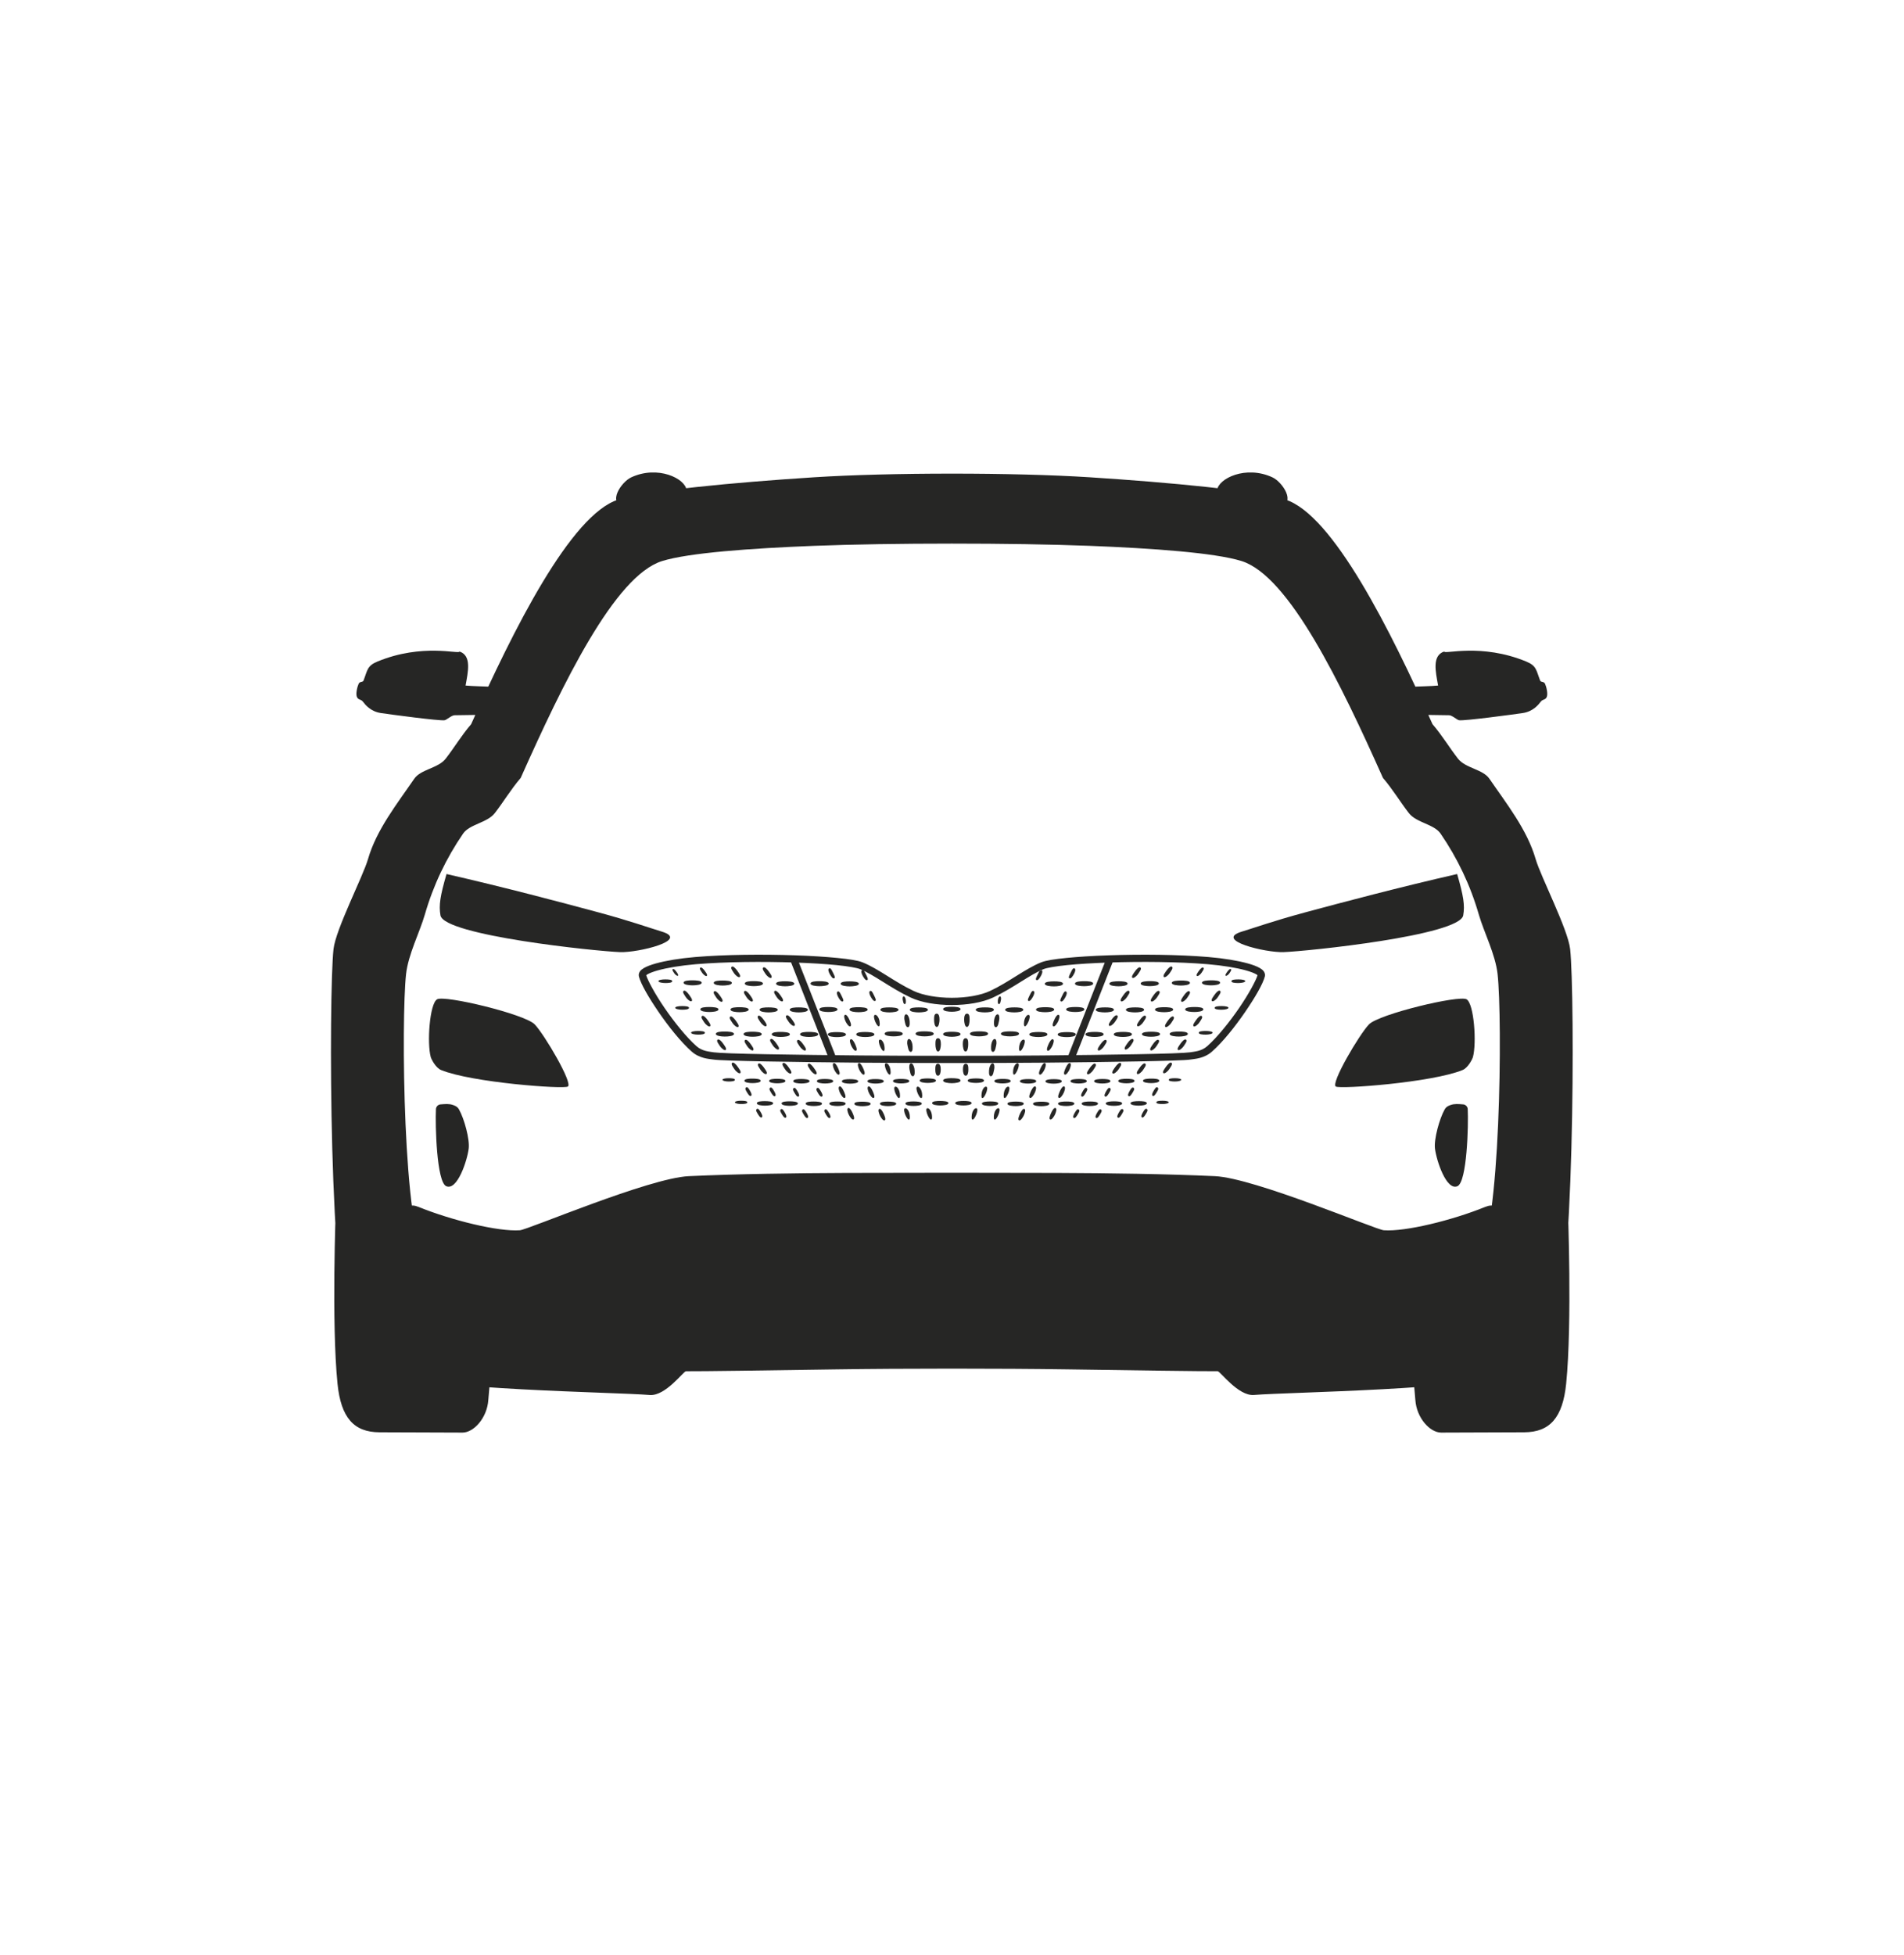 <svg width="1024" height="1051" viewBox="0 0 1024 1051" fill="none" xmlns="http://www.w3.org/2000/svg">
<g clip-path="url(#clip0_641_24940)">
<path d="M821.189 720.703C813.006 723.243 760.148 740.437 760.148 740.437L761.196 752.63C761.864 762.418 769.143 770.201 775.073 770.18L819.736 770.02C833.438 769.974 840.449 762.282 842.306 743.89C845.596 711.285 843.22 649.524 843.22 649.524C829.394 651.035 829.396 718.156 821.189 720.703ZM180.604 649.524C180.604 649.524 178.228 711.285 181.518 743.89C183.375 762.282 190.386 769.974 204.088 770.02L248.751 770.18C254.681 770.203 261.96 762.418 262.628 752.63L263.676 740.437C263.676 740.437 210.818 723.243 202.635 720.703C194.428 718.156 194.43 651.035 180.604 649.524ZM586.025 293.446C620.153 294.779 653.387 297.184 667.655 301.6C693.29 309.533 721.312 367.922 743.763 418.206C748.977 424.295 753.173 431.295 757.704 437.13C761.785 442.385 771.244 443.008 774.782 448.181C783.89 461.499 790.732 475.777 795.352 491.75C798.056 501.1 804.235 513.024 805.425 523.683C808.06 547.283 807.188 664.144 794.492 677.392C791.775 680.227 790.291 681.738 781.28 685.551C777.481 687.158 781.101 696.739 776.508 698.46C751.869 707.702 707.675 709.848 688.259 711.441C679.781 712.137 670.096 698.657 668.756 698.671C660.622 698.753 614.437 698.151 573.963 697.583C539.694 697.103 484.133 697.105 449.864 697.589C409.39 698.16 363.204 698.766 355.071 698.685C353.73 698.669 344.047 712.151 335.568 711.456C316.152 709.865 271.958 707.722 247.318 698.483C242.724 696.762 246.344 687.181 242.546 685.575C233.533 681.762 232.05 680.252 229.333 677.416C216.636 664.17 215.753 547.309 218.386 523.708C219.575 513.05 225.754 501.125 228.457 491.775C233.075 475.802 239.915 461.523 249.022 448.204C252.56 443.031 262.019 442.407 266.1 437.151C270.63 431.316 274.825 424.316 280.038 418.227C302.486 367.941 330.502 309.548 356.136 301.613C370.404 297.196 403.636 294.788 437.764 293.452C478.684 291.85 545.106 291.847 586.025 293.446ZM437.819 256.593C394.161 259.401 348.025 263.783 332.623 268.551C306.989 276.486 275.842 339.039 253.395 389.325C248.181 395.414 244.238 402.019 239.707 407.854C235.627 413.11 226.312 413.518 222.774 418.692C213.667 432.01 202.531 445.911 197.912 461.884C195.209 471.234 180.556 499.591 179.366 510.25C176.733 533.85 176.836 703.776 189.531 717.022C192.249 719.858 193.732 721.368 202.744 725.18C206.543 726.787 202.923 736.368 207.517 738.089C232.157 747.328 330.016 748.375 349.432 749.966C357.911 750.662 367.595 737.181 368.935 737.195C376.625 737.273 414.695 736.734 449.867 736.193C484.135 735.665 539.695 735.663 573.964 736.187C609.136 736.726 647.206 737.26 654.895 737.182C656.235 737.167 665.92 750.648 674.398 749.952C693.815 748.359 791.674 747.304 816.313 738.063C820.907 736.341 817.286 726.76 821.084 725.153C830.096 721.341 831.58 719.83 834.297 716.994C846.99 703.746 847.079 533.821 844.444 510.221C843.253 499.562 828.597 471.206 825.893 461.856C821.273 445.884 810.136 431.984 801.028 418.666C797.489 413.493 788.175 413.086 784.094 407.83C779.562 401.995 775.618 395.391 770.405 389.303C747.953 339.019 716.8 276.468 691.165 268.535C675.763 263.768 629.626 259.391 585.967 256.586C545.104 253.979 478.683 253.982 437.819 256.593ZM776.694 350.26C770.051 352.5 772.106 361.141 773.431 368.555C769.686 368.937 762.765 369.013 758.61 369.275C759.89 375.159 761.263 379.306 763.905 384.294C768.209 384.3 775.531 384.522 779.355 384.522C780.968 384.522 783.642 387.069 784.743 387.212C787.776 387.605 813.842 384.112 819.013 383.339C824.548 382.512 827.445 378.802 828.609 377.27C829.774 375.738 831.114 376.431 831.867 374.71C832.619 372.989 831.634 369.089 830.95 367.626C830.267 366.163 828.726 366.923 828.323 365.894C826.158 360.318 826.433 357.963 820.854 355.66C796.581 345.639 776.694 351.93 776.694 350.26ZM247.13 350.26C247.13 351.93 227.243 345.639 202.97 355.66C197.391 357.963 197.666 360.318 195.501 365.894C195.098 366.923 193.557 366.163 192.874 367.626C192.192 369.089 191.202 372.989 191.957 374.71C192.71 376.431 194.05 375.738 195.215 377.27C196.379 378.802 199.276 382.512 204.811 383.339C209.982 384.112 236.048 387.605 239.081 387.212C240.182 387.069 242.856 384.522 244.469 384.522C248.293 384.522 255.615 384.3 259.919 384.294C262.561 379.306 263.934 375.159 265.214 369.275C261.059 369.013 254.138 368.937 250.393 368.555C251.718 361.141 253.773 352.5 247.13 350.26ZM454.708 630.593C427.894 630.698 396.244 631.121 370.412 632.325C349.015 633.323 284.046 661.08 279.589 661.409C268.117 662.256 242.859 656.075 225.097 648.855C207.335 641.634 221.728 689.191 225.236 699.461C237.308 702.372 266.873 712 269.828 712.113C285.839 712.724 317.373 713.709 336.603 714.058C348.469 714.274 350.609 704.018 353.76 703.642C358.829 703.039 417.37 702.059 461.813 701.391C489.491 700.976 534.376 700.976 562.063 701.392C606.504 702.059 665.032 703.039 670.1 703.642C673.251 704.018 675.391 714.274 687.257 714.058C706.486 713.709 738.02 712.724 754.032 712.113C756.987 712 786.551 702.372 798.623 699.461C802.132 689.191 816.524 641.634 798.763 648.855C781.001 656.075 755.742 662.256 744.27 661.409C739.814 661.08 674.845 633.323 653.447 632.325C627.612 631.121 595.954 630.698 569.137 630.593C537.542 630.47 486.311 630.47 454.708 630.593ZM426.222 514.07C425.234 514.463 424.748 515.578 425.131 516.57L446.102 569.967C446.495 570.963 447.621 571.451 448.617 571.058C449.612 570.664 450.101 569.539 449.708 568.543L428.737 515.161C428.343 514.165 427.217 513.677 426.222 514.07ZM597.596 514.07C596.6 513.677 595.475 514.165 595.081 515.161L574.11 568.543C573.72 569.54 574.212 570.665 575.21 571.056C575.212 571.056 575.214 571.057 575.216 571.058C576.208 571.441 577.322 570.954 577.716 569.967L598.688 516.57C599.07 515.578 598.584 514.463 597.596 514.07ZM427.525 513.585C410.245 512.99 390.06 513.156 373.976 514.509C365.611 515.213 358.161 516.452 352.777 517.949C350.085 518.697 347.922 519.494 346.307 520.434C345.5 520.904 344.811 521.407 344.261 522.116C343.711 522.824 343.33 523.939 343.61 524.979C344.731 529.144 348.837 536.238 354.186 544.041C359.534 551.845 366.046 560.044 371.975 565.315C376.22 569.09 381.386 569.265 383.233 569.573C384.877 569.848 388.209 570.003 393.264 570.179C398.318 570.355 404.918 570.507 412.432 570.649C427.461 570.932 446.122 571.155 463.223 571.315C490.128 571.567 533.743 571.567 560.669 571.315C577.766 571.154 596.425 570.932 611.445 570.649C618.955 570.507 625.546 570.354 630.597 570.179C635.649 570.003 638.971 569.847 640.614 569.573C642.46 569.264 647.626 569.089 651.872 565.315C657.8 560.044 664.312 551.845 669.661 544.041C675.009 536.238 679.131 529.144 680.252 524.979C680.532 523.939 680.151 522.824 679.601 522.116C679.05 521.407 678.363 520.904 677.556 520.434C675.94 519.494 673.777 518.697 671.085 517.949C665.702 516.452 658.252 515.213 649.887 514.509C633.802 513.155 613.618 512.99 596.338 513.585C587.698 513.882 579.79 514.376 573.473 515.009C567.156 515.642 562.571 516.319 559.911 517.388C551.422 520.801 542.742 527.92 532.5 532.737C527.421 535.127 519.662 536.435 511.924 536.435C504.184 536.435 496.426 535.127 491.346 532.737C481.106 527.92 472.424 520.801 463.935 517.388C461.276 516.319 456.706 515.642 450.389 515.009C444.072 514.376 436.165 513.882 427.525 513.585ZM427.385 517.464C435.96 517.759 443.814 518.237 450.008 518.858C456.202 519.478 460.9 520.338 462.494 520.979C470.051 524.018 478.903 531.177 489.692 536.253C495.623 539.043 503.761 540.314 511.921 540.314C520.081 540.314 528.219 539.042 534.15 536.253C544.94 531.177 553.806 524.018 561.364 520.979C562.958 520.338 567.655 519.478 573.849 518.858C580.043 518.237 587.881 517.759 596.456 517.464C613.607 516.873 633.711 517.039 649.551 518.373C657.727 519.061 665.017 520.295 670.037 521.691C672.548 522.39 674.502 523.144 675.598 523.782C676.017 524.024 676.172 524.18 676.312 524.313C675.465 527.169 671.591 534.377 666.463 541.86C661.233 549.491 654.778 557.532 649.295 562.406C646.153 565.199 642.494 565.319 639.976 565.74C639.096 565.887 635.475 566.126 630.461 566.301C625.446 566.475 618.867 566.629 611.368 566.77C596.371 567.053 577.714 567.277 560.623 567.437C533.736 567.689 490.133 567.688 463.268 567.437C446.173 567.276 427.513 567.053 412.507 566.77C405.004 566.629 398.417 566.475 393.4 566.301C388.382 566.126 384.765 565.887 383.884 565.74C381.366 565.319 377.692 565.199 374.55 562.406C369.068 557.532 362.628 549.491 357.397 541.86C352.269 534.377 348.395 527.169 347.549 524.313C347.688 524.18 347.843 524.025 348.262 523.782C349.358 523.145 351.297 522.389 353.808 521.691C358.828 520.295 366.134 519.061 374.309 518.373C390.149 517.04 410.238 516.873 427.388 517.464H427.385ZM243.537 594.026C241.585 593.337 239.358 593.527 236.821 593.74C235.642 593.84 234.526 594.946 234.461 596.224C234.027 604.888 234.826 635.474 239.994 637.718C245.915 640.29 251.268 624.027 252.078 617.473C252.69 612.497 249.69 601.428 246.827 596.386C245.92 594.788 244.358 594.316 243.537 594.027V594.026ZM780.286 594.026C782.239 593.337 784.466 593.527 787.003 593.74C788.182 593.84 789.298 594.946 789.363 596.224C789.797 604.888 788.998 635.474 783.83 637.718C777.909 640.29 772.556 624.027 771.746 617.473C771.133 612.497 774.134 601.428 776.997 596.386C777.904 594.788 779.466 594.316 780.286 594.027V594.026ZM688.172 272.155C697.316 270.67 689.841 259.187 684.368 256.643C670.065 249.994 655.189 257.236 654.576 263.56C653.963 269.883 679.026 273.64 688.172 272.155ZM369.248 263.56C368.635 257.236 353.759 249.994 339.456 256.643C333.983 259.187 326.508 270.67 335.652 272.155C344.798 273.64 369.863 269.883 369.248 263.56ZM434.503 542.865C434.503 541.715 431.281 541.578 429.488 541.578C427.694 541.578 424.752 541.704 424.752 542.84C424.752 543.975 427.82 544.276 429.572 544.276C431.324 544.276 434.503 544.015 434.503 542.865ZM589.321 542.865C589.321 541.715 592.542 541.578 594.336 541.578C596.13 541.578 599.072 541.704 599.072 542.84C599.072 543.975 596.004 544.276 594.252 544.276C592.5 544.276 589.321 544.015 589.321 542.865ZM418.278 542.865C418.278 541.715 415.056 541.578 413.263 541.578C411.469 541.578 408.527 541.704 408.527 542.84C408.527 543.975 411.595 544.276 413.346 544.276C415.099 544.276 418.278 544.015 418.278 542.865ZM605.546 542.865C605.546 541.715 608.768 541.578 610.561 541.578C612.355 541.578 615.297 541.704 615.297 542.84C615.297 543.975 612.229 544.276 610.478 544.276C608.725 544.276 605.546 544.015 605.546 542.865ZM402.632 542.763C402.632 541.614 399.411 541.476 397.617 541.476C395.823 541.476 392.881 541.603 392.881 542.738C392.881 543.874 395.949 544.175 397.701 544.175C399.453 544.175 402.632 543.914 402.632 542.763ZM621.192 542.763C621.192 541.614 624.413 541.476 626.207 541.476C628.001 541.476 630.943 541.603 630.943 542.738C630.943 543.874 627.875 544.175 626.123 544.175C624.371 544.175 621.192 543.914 621.192 542.763ZM386.407 542.662C386.407 541.512 383.185 541.375 381.392 541.375C379.598 541.375 376.656 541.501 376.656 542.637C376.656 543.773 379.724 544.074 381.475 544.074C383.228 544.074 386.407 543.812 386.407 542.662ZM637.417 542.662C637.417 541.512 640.639 541.375 642.432 541.375C644.226 541.375 647.168 541.501 647.168 542.637C647.168 543.773 644.1 544.074 642.349 544.074C640.596 544.074 637.417 543.812 637.417 542.662ZM402.632 542.763C402.632 541.614 399.411 541.476 397.617 541.476C395.823 541.476 392.881 541.603 392.881 542.738C392.881 543.874 395.949 544.175 397.701 544.175C399.453 544.175 402.632 543.914 402.632 542.763ZM621.192 542.763C621.192 541.614 624.413 541.476 626.207 541.476C628.001 541.476 630.943 541.603 630.943 542.738C630.943 543.874 627.875 544.175 626.123 544.175C624.371 544.175 621.192 543.914 621.192 542.763ZM370.566 541.831C370.566 541.006 368.573 540.869 366.779 540.869C364.986 540.869 363.128 541.176 363.128 541.805C363.128 542.435 365.111 542.844 366.863 542.844C368.616 542.844 370.602 542.655 370.566 541.831ZM653.258 541.831C653.258 541.006 655.251 540.869 657.045 540.869C658.838 540.869 660.696 541.176 660.696 541.805C660.696 542.435 658.713 542.844 656.961 542.844C655.208 542.844 653.222 542.655 653.258 541.831ZM499.05 542.865C499.05 541.715 495.828 541.578 494.034 541.578C492.241 541.578 489.299 541.704 489.299 542.84C489.299 543.975 492.366 544.276 494.118 544.276C495.871 544.276 499.05 544.015 499.05 542.865ZM524.774 542.865C524.774 541.715 527.996 541.578 529.79 541.578C531.583 541.578 534.525 541.704 534.525 542.84C534.525 543.975 531.458 544.276 529.706 544.276C527.953 544.276 524.774 544.015 524.774 542.865ZM483.232 542.865C483.232 541.715 480.01 541.578 478.216 541.578C476.423 541.578 473.481 541.704 473.481 542.84C473.481 543.975 476.548 544.276 478.3 544.276C480.053 544.276 483.232 544.015 483.232 542.865ZM540.592 542.865C540.592 541.715 543.814 541.578 545.608 541.578C547.401 541.578 550.343 541.704 550.343 542.84C550.343 543.975 547.276 544.276 545.524 544.276C543.771 544.276 540.592 544.015 540.592 542.865ZM450.411 542.662C450.411 541.512 447.189 541.375 445.396 541.375C443.602 541.375 440.66 541.501 440.66 542.637C440.66 543.773 443.728 544.074 445.48 544.074C447.232 544.074 450.411 543.812 450.411 542.662ZM573.413 542.662C573.413 541.512 576.635 541.375 578.428 541.375C580.222 541.375 583.164 541.501 583.164 542.637C583.164 543.773 580.096 544.074 578.344 544.074C576.592 544.074 573.413 543.812 573.413 542.662ZM466.637 542.763C466.637 541.614 463.415 541.476 461.621 541.476C459.827 541.476 456.885 541.603 456.885 542.738C456.885 543.874 459.953 544.175 461.705 544.175C463.457 544.175 466.637 543.914 466.637 542.763ZM557.187 542.763C557.187 541.614 560.409 541.476 562.203 541.476C563.997 541.476 566.938 541.603 566.938 542.738C566.938 543.874 563.871 544.175 562.119 544.175C560.367 544.175 557.187 543.914 557.187 542.763ZM427.163 528.831C427.163 527.681 423.942 527.544 422.148 527.544C420.354 527.544 417.412 527.67 417.412 528.806C417.412 529.942 420.48 530.243 422.232 530.243C423.984 530.243 427.163 529.981 427.163 528.831ZM596.66 528.831C596.66 527.681 599.882 527.544 601.676 527.544C603.47 527.544 606.412 527.67 606.412 528.806C606.412 529.942 603.344 530.243 601.592 530.243C599.84 530.243 596.66 529.981 596.66 528.831ZM410.327 528.755C410.327 527.605 407.105 527.468 405.311 527.468C403.518 527.468 400.576 527.594 400.576 528.73C400.576 529.865 403.643 530.166 405.395 530.166C407.148 530.166 410.327 529.905 410.327 528.755ZM613.497 528.755C613.497 527.605 616.719 527.468 618.513 527.468C620.306 527.468 623.248 527.594 623.248 528.73C623.248 529.865 620.181 530.166 618.429 530.166C616.676 530.166 613.497 529.905 613.497 528.755ZM393.611 528.424C393.611 527.274 390.389 527.137 388.596 527.137C386.802 527.137 383.86 527.263 383.86 528.399C383.86 529.534 386.928 529.836 388.68 529.836C390.432 529.836 393.611 529.574 393.611 528.424ZM630.213 528.424C630.213 527.274 633.435 527.137 635.228 527.137C637.022 527.137 639.964 527.263 639.964 528.399C639.964 529.534 636.896 529.836 635.144 529.836C633.392 529.836 630.213 529.574 630.213 528.424ZM377.386 528.323C377.386 527.173 374.164 527.035 372.37 527.035C370.577 527.035 367.635 527.162 367.635 528.297C367.635 529.433 370.703 529.734 372.454 529.734C374.207 529.734 377.386 529.473 377.386 528.323ZM646.438 528.323C646.438 527.173 649.66 527.035 651.453 527.035C653.247 527.035 656.189 527.162 656.189 528.297C656.189 529.433 653.121 529.734 651.37 529.734C649.617 529.734 646.438 529.473 646.438 528.323ZM393.611 528.424C393.611 527.274 390.389 527.137 388.596 527.137C386.802 527.137 383.86 527.263 383.86 528.399C383.86 529.534 386.928 529.836 388.68 529.836C390.432 529.836 393.611 529.574 393.611 528.424ZM630.213 528.424C630.213 527.274 633.435 527.137 635.228 527.137C637.022 527.137 639.964 527.263 639.964 528.399C639.964 529.534 636.896 529.836 635.144 529.836C633.392 529.836 630.213 529.574 630.213 528.424ZM361.545 527.491C361.545 526.667 359.552 526.529 357.758 526.529C355.964 526.529 354.107 526.836 354.107 527.466C354.107 528.095 356.09 528.505 357.842 528.505C359.594 528.505 361.581 528.316 361.545 527.491ZM662.279 527.491C662.279 526.667 664.272 526.529 666.066 526.529C667.859 526.529 669.717 526.836 669.717 527.466C669.717 528.095 667.734 528.505 665.982 528.505C664.229 528.505 662.243 528.316 662.279 527.491ZM445.67 528.781C445.67 527.631 442.448 527.494 440.654 527.494C438.86 527.494 435.918 527.62 435.918 528.756C435.918 529.892 438.986 530.193 440.738 530.193C442.49 530.193 445.67 529.931 445.67 528.781ZM578.154 528.781C578.154 527.631 581.376 527.494 583.17 527.494C584.964 527.494 587.905 527.62 587.905 528.756C587.905 529.892 584.838 530.193 583.086 530.193C581.334 530.193 578.154 529.931 578.154 528.781ZM461.895 528.883C461.895 527.733 458.673 527.595 456.879 527.595C455.086 527.595 452.144 527.722 452.144 528.857C452.144 529.993 455.211 530.294 456.963 530.294C458.716 530.294 461.895 530.033 461.895 528.883ZM561.929 528.883C561.929 527.733 565.151 527.595 566.945 527.595C568.738 527.595 571.68 527.722 571.68 528.857C571.68 529.993 568.613 530.294 566.861 530.294C565.108 530.294 561.929 530.033 561.929 528.883ZM440.037 556.059C440.037 554.909 436.815 554.771 435.022 554.771C433.228 554.771 430.286 554.898 430.286 556.033C430.286 557.169 433.354 557.47 435.105 557.47C436.858 557.47 440.037 557.209 440.037 556.059ZM583.787 556.059C583.787 554.909 587.009 554.771 588.802 554.771C590.596 554.771 593.538 554.898 593.538 556.033C593.538 557.169 590.47 557.47 588.719 557.47C586.966 557.47 583.787 557.209 583.787 556.059ZM424.814 556.059C424.814 554.909 421.592 554.771 419.799 554.771C418.005 554.771 415.063 554.898 415.063 556.033C415.063 557.169 418.131 557.47 419.883 557.47C421.635 557.47 424.814 557.209 424.814 556.059ZM599.01 556.059C599.01 554.909 602.232 554.771 604.025 554.771C605.819 554.771 608.761 554.898 608.761 556.033C608.761 557.169 605.693 557.47 603.941 557.47C602.189 557.47 599.01 557.209 599.01 556.059ZM394.748 555.856C394.748 554.706 391.526 554.568 389.732 554.568C387.939 554.568 384.997 554.695 384.997 555.831C384.997 556.966 388.064 557.267 389.816 557.267C391.569 557.267 394.748 557.006 394.748 555.856ZM629.076 555.856C629.076 554.706 632.298 554.568 634.092 554.568C635.885 554.568 638.827 554.695 638.827 555.831C638.827 556.966 635.76 557.267 634.008 557.267C632.255 557.267 629.076 557.006 629.076 555.856ZM409.671 555.957C409.671 554.807 406.449 554.67 404.655 554.67C402.861 554.67 399.919 554.796 399.919 555.932C399.919 557.068 402.987 557.369 404.739 557.369C406.491 557.369 409.671 557.107 409.671 555.957ZM614.153 555.957C614.153 554.807 617.375 554.67 619.169 554.67C620.963 554.67 623.905 554.796 623.905 555.932C623.905 557.068 620.837 557.369 619.085 557.369C617.333 557.369 614.153 557.107 614.153 555.957ZM379.108 555.225C379.108 554.4 377.115 554.263 375.321 554.263C373.527 554.263 371.67 554.57 371.67 555.2C371.67 555.829 373.653 556.239 375.405 556.239C377.157 556.239 379.143 556.049 379.108 555.225ZM644.716 555.225C644.716 554.4 646.709 554.263 648.503 554.263C650.297 554.263 652.154 554.57 652.154 555.2C652.154 555.829 650.171 556.239 648.419 556.239C646.667 556.239 644.681 556.049 644.716 555.225ZM502.178 555.758C502.178 554.608 498.956 554.471 497.162 554.471C495.369 554.471 492.427 554.597 492.427 555.733C492.427 556.868 495.494 557.169 497.246 557.169C498.999 557.169 502.178 556.908 502.178 555.758ZM521.646 555.758C521.646 554.608 524.868 554.471 526.662 554.471C528.455 554.471 531.397 554.597 531.397 555.733C531.397 556.868 528.33 557.169 526.578 557.169C524.825 557.169 521.646 556.908 521.646 555.758ZM485.518 555.758C485.518 554.608 482.296 554.471 480.503 554.471C478.709 554.471 475.767 554.597 475.767 555.733C475.767 556.868 478.835 557.169 480.586 557.169C482.339 557.169 485.518 556.908 485.518 555.758ZM538.306 555.758C538.306 554.608 541.528 554.471 543.321 554.471C545.115 554.471 548.057 554.597 548.057 555.733C548.057 556.868 544.989 557.169 543.238 557.169C541.485 557.169 538.306 556.908 538.306 555.758ZM454.975 556.149C454.975 554.999 451.753 554.862 449.959 554.862C448.165 554.862 445.224 554.988 445.224 556.124C445.224 557.259 448.291 557.56 450.043 557.56C451.795 557.56 454.975 557.299 454.975 556.149ZM568.849 556.149C568.849 554.999 572.071 554.862 573.865 554.862C575.659 554.862 578.6 554.988 578.6 556.124C578.6 557.259 575.533 557.56 573.781 557.56C572.029 557.56 568.849 557.299 568.849 556.149ZM470.26 556.102C470.26 554.952 467.038 554.815 465.244 554.815C463.45 554.815 460.508 554.941 460.508 556.077C460.508 557.212 463.576 557.513 465.328 557.513C467.08 557.513 470.26 557.252 470.26 556.102ZM553.564 556.102C553.564 554.952 556.786 554.815 558.58 554.815C560.374 554.815 563.315 554.941 563.315 556.077C563.315 557.212 560.248 557.513 558.496 557.513C556.744 557.513 553.564 557.252 553.564 556.102ZM448.109 581.231C448.109 580.196 445.209 580.073 443.595 580.073C441.98 580.073 439.333 580.187 439.333 581.209C439.333 582.231 442.093 582.502 443.67 582.502C445.247 582.502 448.109 582.266 448.109 581.231ZM575.715 581.231C575.715 580.196 578.615 580.073 580.229 580.073C581.844 580.073 584.491 580.187 584.491 581.209C584.491 582.231 581.731 582.502 580.154 582.502C578.577 582.502 575.715 582.266 575.715 581.231ZM435.39 581.231C435.39 580.196 432.491 580.073 430.876 580.073C429.262 580.073 426.614 580.187 426.614 581.209C426.614 582.231 429.375 582.502 430.952 582.502C432.529 582.502 435.39 582.266 435.39 581.231ZM588.433 581.231C588.433 580.196 591.333 580.073 592.948 580.073C594.562 580.073 597.21 580.187 597.21 581.209C597.21 582.231 594.449 582.502 592.872 582.502C591.295 582.502 588.433 582.266 588.433 581.231ZM409.117 581.028C409.117 579.994 406.217 579.87 404.603 579.87C402.989 579.87 400.341 579.984 400.341 581.006C400.341 582.028 403.102 582.299 404.678 582.299C406.256 582.299 409.117 582.063 409.117 581.028ZM614.707 581.028C614.707 579.994 617.607 579.87 619.221 579.87C620.835 579.87 623.483 579.984 623.483 581.006C623.483 582.028 620.722 582.299 619.146 582.299C617.568 582.299 614.707 582.063 614.707 581.028ZM422.417 581.13C422.417 580.095 419.517 579.971 417.903 579.971C416.288 579.971 413.641 580.085 413.641 581.107C413.641 582.129 416.401 582.4 417.978 582.4C419.555 582.4 422.417 582.165 422.417 581.13ZM601.407 581.13C601.407 580.095 604.307 579.971 605.921 579.971C607.536 579.971 610.183 580.085 610.183 581.107C610.183 582.129 607.422 582.4 605.846 582.4C604.269 582.4 601.407 582.165 601.407 581.13ZM395.238 580.525C395.238 579.783 393.444 579.659 391.829 579.659C390.215 579.659 388.544 579.936 388.544 580.502C388.544 581.068 390.328 581.437 391.905 581.437C393.482 581.437 395.27 581.267 395.238 580.525ZM628.586 580.525C628.586 579.783 630.38 579.659 631.994 579.659C633.609 579.659 635.28 579.936 635.28 580.502C635.28 581.068 633.496 581.437 631.919 581.437C630.342 581.437 628.554 581.267 628.586 580.525ZM503.38 580.931C503.38 579.896 500.481 579.772 498.866 579.772C497.252 579.772 494.604 579.886 494.604 580.908C494.604 581.93 497.365 582.201 498.942 582.201C500.519 582.201 503.38 581.966 503.38 580.931ZM520.444 580.931C520.444 579.896 523.343 579.772 524.958 579.772C526.572 579.772 529.22 579.886 529.22 580.908C529.22 581.93 526.459 582.201 524.882 582.201C523.305 582.201 520.444 581.966 520.444 580.931ZM489.042 581.193C489.042 580.158 486.142 580.034 484.528 580.034C482.913 580.034 480.266 580.148 480.266 581.17C480.266 582.192 483.026 582.463 484.603 582.463C486.18 582.463 489.042 582.228 489.042 581.193ZM534.782 581.193C534.782 580.158 537.682 580.034 539.296 580.034C540.911 580.034 543.558 580.148 543.558 581.17C543.558 582.192 540.798 582.463 539.221 582.463C537.644 582.463 534.782 582.228 534.782 581.193ZM461.552 581.322C461.552 580.287 458.653 580.163 457.038 580.163C455.424 580.163 452.776 580.277 452.776 581.299C452.776 582.321 455.537 582.592 457.114 582.592C458.691 582.592 461.552 582.357 461.552 581.322ZM562.272 581.322C562.272 580.287 565.171 580.163 566.786 580.163C568.4 580.163 571.048 580.277 571.048 581.299C571.048 582.321 568.287 582.592 566.71 582.592C565.133 582.592 562.272 582.357 562.272 581.322ZM475.309 581.275C475.309 580.24 472.409 580.116 470.795 580.116C469.18 580.116 466.533 580.23 466.533 581.252C466.533 582.274 469.294 582.545 470.87 582.545C472.447 582.545 475.309 582.31 475.309 581.275ZM548.515 581.275C548.515 580.24 551.415 580.116 553.029 580.116C554.643 580.116 557.291 580.23 557.291 581.252C557.291 582.274 554.53 582.545 552.954 582.545C551.376 582.545 548.515 582.31 548.515 581.275ZM454.803 593.341C454.803 592.306 451.903 592.183 450.289 592.183C448.674 592.183 446.027 592.296 446.027 593.318C446.027 594.34 448.787 594.611 450.364 594.611C451.941 594.611 454.803 594.376 454.803 593.341ZM569.021 593.341C569.021 592.306 571.921 592.183 573.535 592.183C575.15 592.183 577.797 592.296 577.797 593.318C577.797 594.34 575.037 594.611 573.46 594.611C571.883 594.611 569.021 594.376 569.021 593.341ZM442.084 593.341C442.084 592.306 439.185 592.183 437.57 592.183C435.956 592.183 433.308 592.296 433.308 593.318C433.308 594.34 436.069 594.611 437.646 594.611C439.223 594.611 442.084 594.376 442.084 593.341ZM581.74 593.341C581.74 592.306 584.639 592.183 586.254 592.183C587.868 592.183 590.516 592.296 590.516 593.318C590.516 594.34 587.755 594.611 586.178 594.611C584.601 594.611 581.74 594.376 581.74 593.341ZM415.811 593.138C415.811 592.103 412.911 591.98 411.297 591.98C409.682 591.98 407.035 592.093 407.035 593.116C407.035 594.138 409.796 594.409 411.372 594.409C412.949 594.409 415.811 594.173 415.811 593.138ZM608.013 593.138C608.013 592.103 610.913 591.98 612.527 591.98C614.142 591.98 616.789 592.093 616.789 593.116C616.789 594.138 614.028 594.409 612.452 594.409C610.875 594.409 608.013 594.173 608.013 593.138ZM429.111 593.24C429.111 592.205 426.211 592.081 424.597 592.081C422.982 592.081 420.335 592.195 420.335 593.217C420.335 594.239 423.095 594.51 424.672 594.51C426.249 594.51 429.111 594.275 429.111 593.24ZM594.713 593.24C594.713 592.205 597.613 592.081 599.227 592.081C600.842 592.081 603.489 592.195 603.489 593.217C603.489 594.239 600.729 594.51 599.152 594.51C597.575 594.51 594.713 594.275 594.713 593.24ZM401.931 592.635C401.931 591.893 400.138 591.769 398.523 591.769C396.909 591.769 395.238 592.045 395.238 592.612C395.238 593.178 397.022 593.547 398.599 593.547C400.176 593.547 401.964 593.377 401.931 592.635ZM621.893 592.635C621.893 591.893 623.686 591.769 625.301 591.769C626.915 591.769 628.586 592.045 628.586 592.612C628.586 593.178 626.802 593.547 625.225 593.547C623.648 593.547 621.86 593.377 621.893 592.635ZM510.074 593.04C510.074 592.005 507.175 591.882 505.56 591.882C503.946 591.882 501.298 591.996 501.298 593.018C501.298 594.04 504.059 594.311 505.636 594.311C507.213 594.311 510.074 594.075 510.074 593.04ZM513.75 593.04C513.75 592.005 516.649 591.882 518.264 591.882C519.878 591.882 522.526 591.996 522.526 593.018C522.526 594.04 519.765 594.311 518.188 594.311C516.611 594.311 513.75 594.075 513.75 593.04ZM495.735 593.302C495.735 592.267 492.836 592.144 491.221 592.144C489.607 592.144 486.959 592.258 486.959 593.28C486.959 594.302 489.72 594.573 491.297 594.573C492.874 594.573 495.735 594.337 495.735 593.302ZM528.089 593.302C528.089 592.267 530.988 592.144 532.603 592.144C534.217 592.144 536.865 592.258 536.865 593.28C536.865 594.302 534.104 594.573 532.527 594.573C530.95 594.573 528.089 594.337 528.089 593.302ZM468.246 593.431C468.246 592.397 465.347 592.273 463.732 592.273C462.118 592.273 459.47 592.387 459.47 593.409C459.47 594.431 462.231 594.702 463.808 594.702C465.385 594.702 468.246 594.466 468.246 593.431ZM555.578 593.431C555.578 592.397 558.477 592.273 560.092 592.273C561.706 592.273 564.354 592.387 564.354 593.409C564.354 594.431 561.593 594.702 560.016 594.702C558.439 594.702 555.578 594.466 555.578 593.431ZM482.003 593.384C482.003 592.349 479.103 592.226 477.489 592.226C475.874 592.226 473.227 592.34 473.227 593.362C473.227 594.384 475.987 594.655 477.564 594.655C479.141 594.655 482.003 594.419 482.003 593.384ZM541.821 593.384C541.821 592.349 544.721 592.226 546.335 592.226C547.95 592.226 550.597 592.34 550.597 593.362C550.597 594.384 547.836 594.655 546.26 594.655C544.683 594.655 541.821 594.419 541.821 593.384ZM372.024 538.176C372.692 537.506 371.256 535.727 370.539 534.699C369.825 533.672 368.331 532.004 367.59 532.745C366.845 533.485 368.296 535.119 368.835 536.058C369.378 536.996 371.354 538.846 372.024 538.176ZM651.799 538.176C651.132 537.506 652.568 535.727 653.285 534.699C653.999 533.672 655.493 532.004 656.234 532.745C656.979 533.485 655.528 535.119 654.989 536.058C654.446 536.996 652.47 538.846 651.799 538.176ZM388.458 538.458C389.126 537.788 387.69 536.009 386.973 534.982C386.259 533.954 384.765 532.286 384.024 533.027C383.279 533.768 384.73 535.401 385.269 536.34C385.812 537.279 387.788 539.128 388.458 538.458ZM635.366 538.458C634.698 537.788 636.134 536.009 636.851 534.982C637.565 533.954 639.059 532.286 639.8 533.027C640.545 533.768 639.094 535.401 638.555 536.34C638.012 537.279 636.036 539.128 635.366 538.458ZM404.751 538.317C405.418 537.647 403.983 535.868 403.266 534.841C402.552 533.813 401.058 532.145 400.317 532.886C399.572 533.627 401.023 535.26 401.562 536.199C402.105 537.138 404.081 538.987 404.751 538.317ZM619.073 538.317C618.406 537.647 619.841 535.868 620.558 534.841C621.272 533.813 622.766 532.145 623.507 532.886C624.252 533.627 622.801 535.26 622.262 536.199C621.719 537.138 619.743 538.987 619.073 538.317ZM420.973 538.247C421.641 537.576 420.205 535.797 419.488 534.77C418.774 533.743 417.28 532.074 416.539 532.815C415.794 533.556 417.245 535.19 417.784 536.128C418.327 537.067 420.303 538.917 420.973 538.247ZM602.851 538.247C602.183 537.576 603.619 535.797 604.336 534.77C605.05 533.743 606.544 532.074 607.285 532.815C608.03 533.556 606.579 535.19 606.04 536.128C605.497 537.067 603.521 538.917 602.851 538.247ZM364.63 524.537C365.057 524.108 364.139 522.969 363.679 522.312C363.222 521.654 362.266 520.586 361.792 521.061C361.315 521.535 362.244 522.58 362.589 523.181C362.936 523.782 364.201 524.966 364.63 524.537ZM659.194 524.537C658.767 524.108 659.685 522.969 660.145 522.312C660.601 521.654 661.558 520.586 662.032 521.061C662.509 521.535 661.58 522.58 661.235 523.181C660.887 523.782 659.623 524.966 659.194 524.537ZM380.139 524.625C380.673 524.088 379.525 522.665 378.951 521.843C378.38 521.022 377.185 519.687 376.592 520.279C375.996 520.872 377.157 522.179 377.588 522.93C378.022 523.681 379.603 525.161 380.139 524.625ZM643.685 524.625C643.151 524.088 644.299 522.665 644.873 521.843C645.444 521.022 646.639 519.687 647.232 520.279C647.828 520.872 646.667 522.179 646.236 522.93C645.802 523.681 644.221 525.161 643.685 524.625ZM397.888 525.217C398.556 524.546 397.12 522.767 396.403 521.74C395.689 520.713 394.195 519.044 393.454 519.785C392.709 520.526 394.16 522.16 394.699 523.098C395.242 524.037 397.218 525.887 397.888 525.217ZM625.936 525.217C625.268 524.546 626.704 522.767 627.421 521.74C628.135 520.713 629.629 519.044 630.37 519.785C631.115 520.526 629.664 522.16 629.125 523.098C628.582 524.037 626.606 525.887 625.936 525.217ZM414.854 525.641C415.521 524.971 414.086 523.192 413.368 522.165C412.654 521.138 411.16 519.469 410.419 520.21C409.674 520.951 411.125 522.585 411.664 523.523C412.207 524.462 414.183 526.312 414.854 525.641ZM608.97 525.641C608.303 524.971 609.738 523.192 610.456 522.165C611.17 521.138 612.664 519.469 613.405 520.21C614.15 520.951 612.699 522.585 612.16 523.523C611.616 524.462 609.641 526.312 608.97 525.641ZM381.914 551.714C382.581 551.044 381.146 549.265 380.428 548.238C379.714 547.21 378.22 545.542 377.479 546.283C376.734 547.024 378.185 548.657 378.724 549.596C379.267 550.535 381.243 552.384 381.914 551.714ZM641.91 551.714C641.243 551.044 642.678 549.265 643.396 548.238C644.11 547.21 645.604 545.542 646.345 546.283C647.09 547.024 645.639 548.657 645.1 549.596C644.557 550.535 642.581 552.384 641.91 551.714ZM397.092 552.053C397.759 551.383 396.324 549.604 395.606 548.577C394.892 547.55 393.398 545.881 392.657 546.622C391.912 547.363 393.363 548.996 393.902 549.935C394.445 550.874 396.421 552.724 397.092 552.053ZM626.732 552.053C626.065 551.383 627.5 549.604 628.218 548.577C628.932 547.55 630.426 545.881 631.167 546.622C631.912 547.363 630.461 548.996 629.922 549.935C629.379 550.874 627.403 552.724 626.732 552.053ZM412.128 551.627C412.796 550.956 411.36 549.178 410.643 548.15C409.929 547.123 408.435 545.455 407.694 546.195C406.949 546.936 408.4 548.57 408.939 549.509C409.482 550.447 411.458 552.297 412.128 551.627ZM611.696 551.627C611.028 550.956 612.464 549.178 613.181 548.15C613.895 547.123 615.389 545.455 616.13 546.195C616.875 546.936 615.424 548.57 614.885 549.509C614.342 550.447 612.366 552.297 611.696 551.627ZM427.323 551.422C427.99 550.751 426.554 548.972 425.837 547.945C425.123 546.918 423.629 545.249 422.888 545.99C422.143 546.731 423.594 548.365 424.133 549.303C424.676 550.242 426.652 552.092 427.323 551.422ZM596.501 551.422C595.834 550.751 597.269 548.972 597.987 547.945C598.701 546.918 600.195 545.249 600.936 545.99C601.681 546.731 600.23 548.365 599.691 549.303C599.148 550.242 597.172 552.092 596.501 551.422ZM390.32 564.425C390.988 563.754 389.552 561.976 388.835 560.948C388.121 559.921 386.627 558.253 385.886 558.993C385.141 559.734 386.592 561.368 387.131 562.306C387.674 563.245 389.65 565.095 390.32 564.425ZM633.504 564.425C632.836 563.754 634.272 561.976 634.989 560.948C635.703 559.921 637.197 558.253 637.938 558.993C638.683 559.734 637.232 561.368 636.693 562.306C636.15 563.245 634.174 565.095 633.504 564.425ZM405.079 564.607C405.747 563.936 404.311 562.158 403.594 561.13C402.88 560.103 401.386 558.435 400.645 559.175C399.9 559.916 401.351 561.55 401.89 562.489C402.433 563.427 404.409 565.277 405.079 564.607ZM618.745 564.607C618.077 563.936 619.513 562.158 620.23 561.13C620.944 560.103 622.438 558.435 623.179 559.175C623.924 559.916 622.473 561.55 621.934 562.489C621.391 563.427 619.415 565.277 618.745 564.607ZM418.806 564.128C419.474 563.458 418.038 561.679 417.321 560.651C416.607 559.624 415.113 557.956 414.372 558.696C413.627 559.437 415.078 561.071 415.617 562.01C416.16 562.948 418.136 564.798 418.806 564.128ZM605.017 564.128C604.35 563.458 605.786 561.679 606.503 560.651C607.217 559.624 608.711 557.956 609.452 558.696C610.197 559.437 608.746 561.071 608.207 562.01C607.664 562.948 605.688 564.798 605.017 564.128ZM433.267 564.656C433.934 563.986 432.499 562.207 431.781 561.18C431.067 560.152 429.573 558.484 428.832 559.225C428.087 559.966 429.538 561.599 430.077 562.538C430.62 563.477 432.596 565.326 433.267 564.656ZM590.557 564.656C589.89 563.986 591.325 562.207 592.043 561.18C592.757 560.152 594.251 558.484 594.992 559.225C595.736 559.966 594.286 561.599 593.747 562.538C593.203 563.477 591.227 565.326 590.557 564.656ZM398.144 576.878C398.812 576.208 397.376 574.429 396.659 573.402C395.945 572.374 394.451 570.706 393.71 571.447C392.965 572.188 394.416 573.821 394.955 574.76C395.498 575.699 397.474 577.548 398.144 576.878ZM625.68 576.878C625.012 576.208 626.448 574.429 627.165 573.402C627.879 572.374 629.373 570.706 630.114 571.447C630.859 572.188 629.408 573.821 628.869 574.76C628.326 575.699 626.35 577.548 625.68 576.878ZM412.252 577.321C412.919 576.651 411.484 574.872 410.766 573.845C410.052 572.817 408.558 571.149 407.817 571.89C407.072 572.631 408.523 574.264 409.062 575.203C409.605 576.142 411.581 577.991 412.252 577.321ZM611.572 577.321C610.905 576.651 612.34 574.872 613.058 573.845C613.772 572.817 615.266 571.149 616.007 571.89C616.752 572.631 615.301 574.264 614.762 575.203C614.219 576.142 612.243 577.991 611.572 577.321ZM425.457 577.038C426.124 576.367 424.689 574.589 423.971 573.561C423.257 572.534 421.763 570.866 421.022 571.606C420.277 572.347 421.728 573.981 422.267 574.92C422.81 575.858 424.786 577.708 425.457 577.038ZM598.367 577.038C597.7 576.367 599.135 574.589 599.853 573.561C600.567 572.534 602.061 570.866 602.802 571.606C603.547 572.347 602.096 573.981 601.557 574.92C601.014 575.858 599.038 577.708 598.367 577.038ZM439.07 577.436C439.737 576.765 438.302 574.986 437.584 573.959C436.87 572.932 435.376 571.263 434.635 572.004C433.891 572.745 435.341 574.379 435.88 575.317C436.424 576.256 438.4 578.106 439.07 577.436ZM584.754 577.436C584.087 576.765 585.522 574.986 586.24 573.959C586.954 572.932 588.448 571.263 589.189 572.004C589.933 572.745 588.483 574.379 587.943 575.317C587.4 576.256 585.424 578.106 584.754 577.436ZM442.02 589.545C442.749 589.178 442.214 587.945 441.625 586.917C441.035 585.89 440.204 584.403 439.433 584.993C438.665 585.582 439.262 586.458 439.798 587.397C440.341 588.336 441.286 589.912 442.017 589.545H442.02ZM581.804 589.545C581.074 589.178 581.61 587.945 582.199 586.917C582.789 585.89 583.62 584.403 584.391 584.993C585.159 585.582 584.562 586.458 584.026 587.397C583.483 588.336 582.538 589.912 581.807 589.545H581.804ZM429.44 589.545C430.169 589.178 429.634 587.945 429.044 586.917C428.454 585.89 427.624 584.403 426.852 584.993C426.084 585.582 426.682 586.458 427.217 587.397C427.76 588.336 428.705 589.912 429.437 589.545H429.44ZM594.384 589.545C593.655 589.178 594.19 587.945 594.78 586.917C595.37 585.89 596.2 584.403 596.972 584.993C597.74 585.582 597.142 586.458 596.607 587.397C596.064 588.336 595.119 589.912 594.387 589.545H594.384ZM416.787 589.328C417.516 588.961 416.981 587.728 416.391 586.7C415.802 585.673 414.971 584.187 414.2 584.776C413.432 585.365 414.029 586.241 414.564 587.18C415.107 588.119 416.052 589.696 416.784 589.328H416.787ZM607.037 589.328C606.308 588.961 606.843 587.728 607.433 586.7C608.022 585.673 608.853 584.187 609.624 584.776C610.392 585.365 609.795 586.241 609.26 587.18C608.717 588.119 607.772 589.696 607.04 589.328H607.037ZM403.845 589.184C404.574 588.817 404.039 587.583 403.449 586.556C402.86 585.529 402.029 584.042 401.258 584.631C400.49 585.221 401.087 586.097 401.622 587.035C402.165 587.974 403.11 589.551 403.842 589.184H403.845ZM619.979 589.184C619.25 588.817 619.785 587.583 620.375 586.556C620.964 585.529 621.795 584.042 622.566 584.631C623.334 585.221 622.737 586.097 622.202 587.035C621.659 587.974 620.714 589.551 619.982 589.184H619.979ZM446.286 601.041C447.015 600.674 446.48 599.44 445.89 598.413C445.3 597.386 444.469 595.899 443.698 596.488C442.93 597.078 443.528 597.954 444.063 598.893C444.606 599.831 445.551 601.408 446.283 601.041H446.286ZM577.538 601.041C576.809 600.674 577.344 599.44 577.934 598.413C578.524 597.386 579.355 595.899 580.126 596.488C580.894 597.078 580.296 597.954 579.761 598.893C579.218 599.831 578.273 601.408 577.541 601.041H577.538ZM434.284 601.041C435.013 600.674 434.478 599.44 433.888 598.413C433.299 597.386 432.468 595.899 431.697 596.488C430.928 597.078 431.526 597.954 432.061 598.893C432.604 599.831 433.549 601.408 434.281 601.041H434.284ZM589.54 601.041C588.811 600.674 589.346 599.44 589.936 598.413C590.525 597.386 591.356 595.899 592.127 596.488C592.895 597.078 592.298 597.954 591.763 598.893C591.22 599.831 590.275 601.408 589.543 601.041H589.54ZM422.571 600.896C423.3 600.529 422.765 599.296 422.175 598.268C421.585 597.241 420.755 595.755 419.983 596.344C419.215 596.933 419.813 597.809 420.348 598.748C420.891 599.687 421.836 601.264 422.568 600.896H422.571ZM601.253 600.896C600.524 600.529 601.059 599.296 601.649 598.268C602.239 597.241 603.069 595.755 603.841 596.344C604.609 596.933 604.011 597.809 603.476 598.748C602.933 599.687 601.988 601.264 601.256 600.896H601.253ZM409.629 600.752C410.358 600.385 409.823 599.151 409.233 598.124C408.643 597.097 407.813 595.61 407.041 596.199C406.273 596.789 406.871 597.665 407.406 598.603C407.949 599.542 408.894 601.119 409.626 600.752H409.629ZM614.195 600.752C613.466 600.385 614.001 599.151 614.591 598.124C615.181 597.097 616.011 595.61 616.783 596.199C617.551 596.789 616.953 597.665 616.418 598.603C615.875 599.542 614.93 601.119 614.198 600.752H614.195ZM448.643 525.972C449.564 525.665 448.348 523.668 447.774 522.459C447.2 521.25 446.656 520.235 445.878 520.649C445.101 521.064 445.715 522.734 446.251 523.672C446.794 524.611 447.72 526.279 448.641 525.972H448.643ZM575.181 525.972C574.26 525.665 575.476 523.668 576.05 522.459C576.624 521.25 577.168 520.235 577.946 520.649C578.723 521.064 578.109 522.734 577.573 523.672C577.03 524.611 576.104 526.279 575.183 525.972H575.181ZM466.376 526.922C467.298 526.615 466.081 524.618 465.508 523.409C464.934 522.2 464.389 521.185 463.612 521.599C462.834 522.014 463.449 523.684 463.984 524.622C464.527 525.561 465.453 527.229 466.374 526.922H466.376ZM557.448 526.922C556.526 526.615 557.743 524.618 558.316 523.409C558.89 522.2 559.435 521.185 560.212 521.599C560.99 522.014 560.375 523.684 559.84 524.622C559.297 525.561 558.37 527.229 557.45 526.922H557.448ZM453.235 538.401C454.156 538.094 452.94 536.097 452.366 534.888C451.792 533.68 451.248 532.665 450.47 533.079C449.693 533.493 450.307 535.163 450.843 536.101C451.386 537.04 452.312 538.708 453.233 538.401H453.235ZM570.589 538.401C569.668 538.094 570.884 536.097 571.458 534.888C572.032 533.68 572.576 532.665 573.354 533.079C574.131 533.493 573.517 535.163 572.981 536.101C572.438 537.04 571.512 538.708 570.591 538.401H570.589ZM470.672 538.129C471.594 537.822 470.378 535.825 469.804 534.616C469.23 533.407 468.686 532.392 467.908 532.807C467.131 533.221 467.745 534.891 468.281 535.829C468.824 536.768 469.75 538.436 470.671 538.129H470.672ZM553.152 538.129C552.23 537.822 553.446 535.825 554.02 534.616C554.594 533.407 555.138 532.392 555.916 532.807C556.693 533.221 556.079 534.891 555.543 535.829C555 536.768 554.074 538.436 553.153 538.129H553.152ZM457.365 551.761C458.191 551.317 457.241 549.12 456.667 547.911C456.093 546.702 455.169 545.224 454.391 545.638C453.614 546.052 454.252 547.986 454.725 549.04C455.198 550.093 456.543 552.205 457.37 551.761H457.365ZM566.459 551.761C565.633 551.317 566.583 549.12 567.157 547.911C567.731 546.702 568.655 545.224 569.433 545.638C570.21 546.052 569.572 547.986 569.099 549.04C568.626 550.093 567.281 552.205 566.454 551.761H566.459ZM472.669 551.753C473.367 551.691 473.173 549.239 472.769 547.988C472.366 546.737 471.482 545.427 470.536 545.63C469.59 545.834 470.21 548.091 470.699 549.201C471.187 550.311 471.963 551.818 472.664 551.753H472.669ZM551.155 551.753C550.457 551.691 550.651 549.239 551.055 547.988C551.458 546.737 552.342 545.427 553.288 545.63C554.234 545.834 553.614 548.091 553.125 549.201C552.636 550.311 551.861 551.818 551.16 551.753H551.155ZM460.433 564.877C461.259 564.433 460.309 562.236 459.735 561.027C459.161 559.818 458.237 558.34 457.46 558.754C456.682 559.168 457.32 561.102 457.793 562.156C458.266 563.209 459.611 565.321 460.438 564.877H460.433ZM563.391 564.877C562.564 564.433 563.515 562.236 564.089 561.027C564.663 559.818 565.587 558.34 566.364 558.754C567.142 559.168 566.504 561.102 566.031 562.156C565.558 563.209 564.213 565.321 563.386 564.877H563.391ZM475.281 565.04C475.98 564.978 475.786 562.526 475.382 561.275C474.979 560.024 474.095 558.714 473.149 558.917C472.203 559.12 472.823 561.378 473.312 562.488C473.8 563.598 474.575 565.104 475.277 565.04H475.281ZM548.543 565.04C547.844 564.978 548.038 562.526 548.442 561.275C548.845 560.024 549.729 558.714 550.675 558.917C551.621 559.12 551.001 561.378 550.512 562.488C550.024 563.598 549.249 565.104 548.547 565.04H548.543ZM464.712 577.711C465.538 577.268 464.588 575.07 464.014 573.862C463.439 572.653 462.516 571.174 461.738 571.588C460.961 572.003 461.599 573.937 462.072 574.99C462.545 576.044 463.889 578.155 464.716 577.711H464.712ZM559.112 577.711C558.286 577.268 559.236 575.07 559.81 573.862C560.384 572.653 561.308 571.174 562.086 571.588C562.863 572.003 562.225 573.937 561.752 574.99C561.279 576.044 559.934 578.155 559.107 577.711H559.112ZM478.524 577.737C479.223 577.675 479.029 575.222 478.625 573.971C478.222 572.72 477.338 571.411 476.392 571.614C475.446 571.817 476.066 574.074 476.555 575.185C477.043 576.295 477.818 577.801 478.52 577.737H478.524ZM545.3 577.737C544.601 577.675 544.795 575.222 545.199 573.971C545.602 572.72 546.486 571.411 547.432 571.614C548.378 571.817 547.758 574.074 547.269 575.185C546.781 576.295 546.006 577.801 545.304 577.737H545.3ZM451.256 577.711C452.082 577.268 451.132 575.07 450.558 573.862C449.984 572.653 449.06 571.174 448.283 571.588C447.505 572.003 448.143 573.937 448.616 574.99C449.089 576.044 450.434 578.155 451.261 577.711H451.256ZM572.568 577.711C571.742 577.268 572.692 575.07 573.266 573.862C573.84 572.653 574.764 571.174 575.541 571.588C576.319 572.003 575.681 573.937 575.208 574.99C574.735 576.044 573.39 578.155 572.563 577.711H572.568ZM478.524 577.737C479.223 577.675 479.029 575.222 478.625 573.971C478.222 572.72 477.338 571.411 476.392 571.614C475.446 571.817 476.066 574.074 476.555 575.185C477.043 576.295 477.818 577.801 478.52 577.737H478.524ZM545.3 577.737C544.601 577.675 544.795 575.222 545.199 573.971C545.602 572.72 546.486 571.411 547.432 571.614C548.378 571.817 547.758 574.074 547.269 575.185C546.781 576.295 546.006 577.801 545.304 577.737H545.3ZM469.949 590.249C470.775 589.805 469.824 587.607 469.25 586.399C468.676 585.19 467.752 583.711 466.975 584.125C466.197 584.54 466.835 586.474 467.308 587.527C467.782 588.581 469.126 590.692 469.953 590.249H469.949ZM553.875 590.249C553.049 589.805 554 587.607 554.574 586.399C555.148 585.19 556.072 583.711 556.849 584.125C557.626 584.54 556.989 586.474 556.516 587.527C556.042 588.581 554.698 590.692 553.871 590.249H553.875ZM454.39 590.249C455.217 589.805 454.266 587.607 453.692 586.399C453.118 585.19 452.194 583.711 451.417 584.125C450.639 584.54 451.277 586.474 451.75 587.527C452.224 588.581 453.568 590.692 454.395 590.249H454.39ZM569.433 590.249C568.607 589.805 569.558 587.607 570.132 586.399C570.706 585.19 571.63 583.711 572.407 584.125C573.185 584.54 572.547 586.474 572.074 587.527C571.6 588.581 570.256 590.692 569.429 590.249H569.433ZM483.576 590.336C484.274 590.274 484.08 587.821 483.676 586.57C483.273 585.319 482.389 584.009 481.443 584.213C480.497 584.416 481.117 586.673 481.606 587.783C482.095 588.894 482.87 590.4 483.571 590.336H483.576ZM540.248 590.336C539.55 590.274 539.744 587.821 540.148 586.57C540.551 585.319 541.435 584.009 542.381 584.213C543.327 584.416 542.707 586.673 542.218 587.783C541.729 588.894 540.954 590.4 540.253 590.336H540.248ZM475.799 602.313C476.625 601.869 475.675 599.671 475.101 598.463C474.527 597.254 473.603 595.775 472.825 596.189C472.048 596.604 472.686 598.538 473.159 599.591C473.632 600.645 474.977 602.756 475.804 602.313H475.799ZM548.025 602.313C547.199 601.869 548.149 599.671 548.723 598.463C549.297 597.254 550.221 595.775 550.999 596.189C551.776 596.604 551.138 598.538 550.665 599.591C550.192 600.645 548.847 602.756 548.02 602.313H548.025ZM459.049 601.836C459.875 601.392 458.925 599.195 458.351 597.986C457.777 596.777 456.853 595.299 456.076 595.713C455.298 596.127 455.936 598.061 456.409 599.115C456.882 600.168 458.227 602.28 459.054 601.836H459.049ZM564.775 601.836C563.949 601.392 564.899 599.195 565.473 597.986C566.047 596.777 566.971 595.299 567.748 595.713C568.526 596.127 567.888 598.061 567.415 599.115C566.942 600.168 565.597 602.28 564.77 601.836H564.775ZM488.87 601.923C489.568 601.861 489.374 599.409 488.971 598.158C488.567 596.907 487.683 595.597 486.737 595.8C485.791 596.003 486.411 598.261 486.9 599.371C487.389 600.481 488.164 601.987 488.865 601.923H488.87ZM534.954 601.923C534.256 601.861 534.45 599.409 534.853 598.158C535.257 596.907 536.14 595.597 537.087 595.8C538.033 596.003 537.413 598.261 536.924 599.371C536.435 600.481 535.66 601.987 534.959 601.923H534.954ZM488.253 552.23C489.548 552.23 489.317 549.296 489.101 548.045C488.884 546.794 488.14 545.157 487.194 545.314C486.247 545.47 486.233 547.625 486.472 548.511C486.713 549.397 486.961 552.23 488.255 552.23H488.253ZM535.571 552.23C534.276 552.23 534.507 549.296 534.723 548.045C534.94 546.794 535.684 545.157 536.63 545.314C537.576 545.47 537.591 547.625 537.352 548.511C537.111 549.397 536.863 552.23 535.569 552.23H535.571ZM489.804 565.5C491.099 565.5 490.868 562.565 490.652 561.314C490.435 560.063 489.691 558.426 488.745 558.583C487.798 558.739 487.784 560.894 488.023 561.78C488.264 562.666 488.512 565.5 489.806 565.5H489.804ZM534.02 565.5C532.725 565.5 532.956 562.565 533.172 561.314C533.389 560.063 534.133 558.426 535.079 558.583C536.026 558.739 536.04 560.894 535.801 561.78C535.56 562.666 535.312 565.5 534.018 565.5H534.02ZM490.924 578.596C492.219 578.596 491.988 575.662 491.772 574.411C491.555 573.159 490.812 571.523 489.865 571.68C488.919 571.836 488.904 573.991 489.144 574.877C489.384 575.763 489.632 578.596 490.926 578.596H490.924ZM532.9 578.596C531.605 578.596 531.836 575.662 532.052 574.411C532.269 573.159 533.012 571.523 533.959 571.68C534.905 571.836 534.92 573.991 534.68 574.877C534.44 575.763 534.192 578.596 532.898 578.596H532.9ZM486.586 539.816C487.363 539.816 487.225 538.055 487.095 537.305C486.965 536.554 486.519 535.572 485.951 535.666C485.383 535.76 485.374 537.053 485.518 537.584C485.662 538.116 485.811 539.816 486.588 539.816H486.586ZM537.238 539.816C536.461 539.816 536.599 538.055 536.729 537.305C536.859 536.554 537.305 535.572 537.873 535.666C538.441 535.76 538.45 537.053 538.306 537.584C538.162 538.116 538.013 539.816 537.236 539.816H537.238ZM504.538 565.315C505.656 565.315 506.011 562.717 506.011 561.37C506.011 560.022 505.817 558.157 504.489 558.157C503.158 558.157 503.094 559.84 503.094 561.403C503.094 562.966 503.42 565.315 504.538 565.315ZM519.286 565.315C518.168 565.315 517.813 562.717 517.813 561.37C517.813 560.022 518.007 558.157 519.335 558.157C520.666 558.157 520.73 559.84 520.73 561.403C520.73 562.966 520.404 565.315 519.286 565.315ZM504.467 578.309C505.584 578.309 505.94 576.412 505.94 575.064C505.94 573.717 505.746 571.899 504.418 571.899C503.086 571.899 503.023 573.534 503.023 575.097C503.023 576.661 503.349 578.309 504.467 578.309ZM519.357 578.309C518.239 578.309 517.884 576.412 517.884 575.064C517.884 573.717 518.078 571.899 519.406 571.899C520.738 571.899 520.801 573.534 520.801 575.097C520.801 576.661 520.475 578.309 519.357 578.309ZM503.809 552.106C504.927 552.106 505.282 549.508 505.282 548.16C505.282 546.813 505.088 544.948 503.76 544.948C502.429 544.948 502.365 546.63 502.365 548.194C502.365 549.757 502.691 552.106 503.809 552.106ZM520.015 552.106C518.897 552.106 518.542 549.508 518.542 548.16C518.542 546.813 518.736 544.948 520.064 544.948C521.395 544.948 521.459 546.63 521.459 548.194C521.459 549.757 521.133 552.106 520.015 552.106ZM511.909 541.238C510.111 541.241 507.227 541.386 507.227 542.511C507.227 543.618 510.139 543.92 511.909 543.935C513.678 543.92 516.591 543.618 516.591 542.511C516.591 541.386 513.706 541.241 511.909 541.238ZM511.909 554.693C510.111 554.696 507.227 554.842 507.227 555.966C507.227 557.073 510.139 557.375 511.909 557.391C513.678 557.375 516.591 557.073 516.591 555.966C516.591 554.841 513.706 554.696 511.909 554.693ZM511.197 579.65C509.44 579.696 507.227 579.923 507.227 580.907C507.227 582.014 510.139 582.332 511.909 582.347C513.678 582.331 516.591 582.014 516.591 580.907C516.591 579.782 513.706 579.652 511.909 579.65C511.684 579.65 511.451 579.644 511.195 579.65H511.197ZM495.515 590.336C496.214 590.274 496.02 587.821 495.616 586.57C495.213 585.319 494.329 584.009 493.383 584.213C492.437 584.416 493.057 586.673 493.546 587.783C494.034 588.894 494.809 590.4 495.511 590.336H495.515ZM528.309 590.336C527.61 590.274 527.804 587.821 528.208 586.57C528.611 585.319 529.495 584.009 530.441 584.213C531.387 584.416 530.767 586.673 530.278 587.783C529.79 588.894 529.015 590.4 528.313 590.336H528.309ZM500.809 601.923C501.508 601.861 501.314 599.409 500.91 598.158C500.507 596.907 499.623 595.597 498.677 595.8C497.731 596.003 498.351 598.261 498.84 599.371C499.328 600.481 500.103 601.987 500.805 601.923H500.809ZM523.015 601.923C522.316 601.861 522.51 599.409 522.914 598.158C523.317 596.907 524.201 595.597 525.147 595.8C526.093 596.003 525.473 598.261 524.984 599.371C524.496 600.481 523.721 601.987 523.019 601.923H523.015Z" fill="#262625"/>
<path d="M355.971 500.855C348.974 498.731 339.004 495.134 322.109 490.571C302.292 485.22 271.005 476.931 240.147 469.888C236.743 481.647 235.927 486.663 236.883 492.112C238.778 502.917 320.377 511.384 333.499 511.869C343.167 512.226 371.175 505.469 355.971 500.855ZM667.852 500.855C674.85 498.731 684.82 495.134 701.715 490.571C721.532 485.22 752.819 476.931 783.677 469.888C787.08 481.647 787.896 486.663 786.941 492.112C785.045 502.917 703.447 511.384 690.325 511.869C680.657 512.226 652.649 505.469 667.852 500.855ZM287.591 550.743C282.32 545.211 239.135 534.857 235.079 537.237C231.022 539.618 229.595 560.915 231.672 568.324C231.99 569.45 234.297 574.066 237.231 575.268C253.603 581.973 303.02 585.627 305.407 584.133C308.222 582.372 292.862 556.275 287.591 550.743ZM736.233 550.743C741.504 545.211 784.688 534.857 788.745 537.237C792.802 539.618 794.229 560.915 792.152 568.324C791.834 569.45 789.526 574.066 786.592 575.268C770.221 581.973 720.804 585.627 718.417 584.133C715.602 582.372 730.962 556.275 736.233 550.743Z" fill="#262625"/>
</g>
<defs>
<clipPath id="clip0_641_24940">
<rect width="1024" height="1024" fill="white"/>
</clipPath>
</defs>
</svg>
